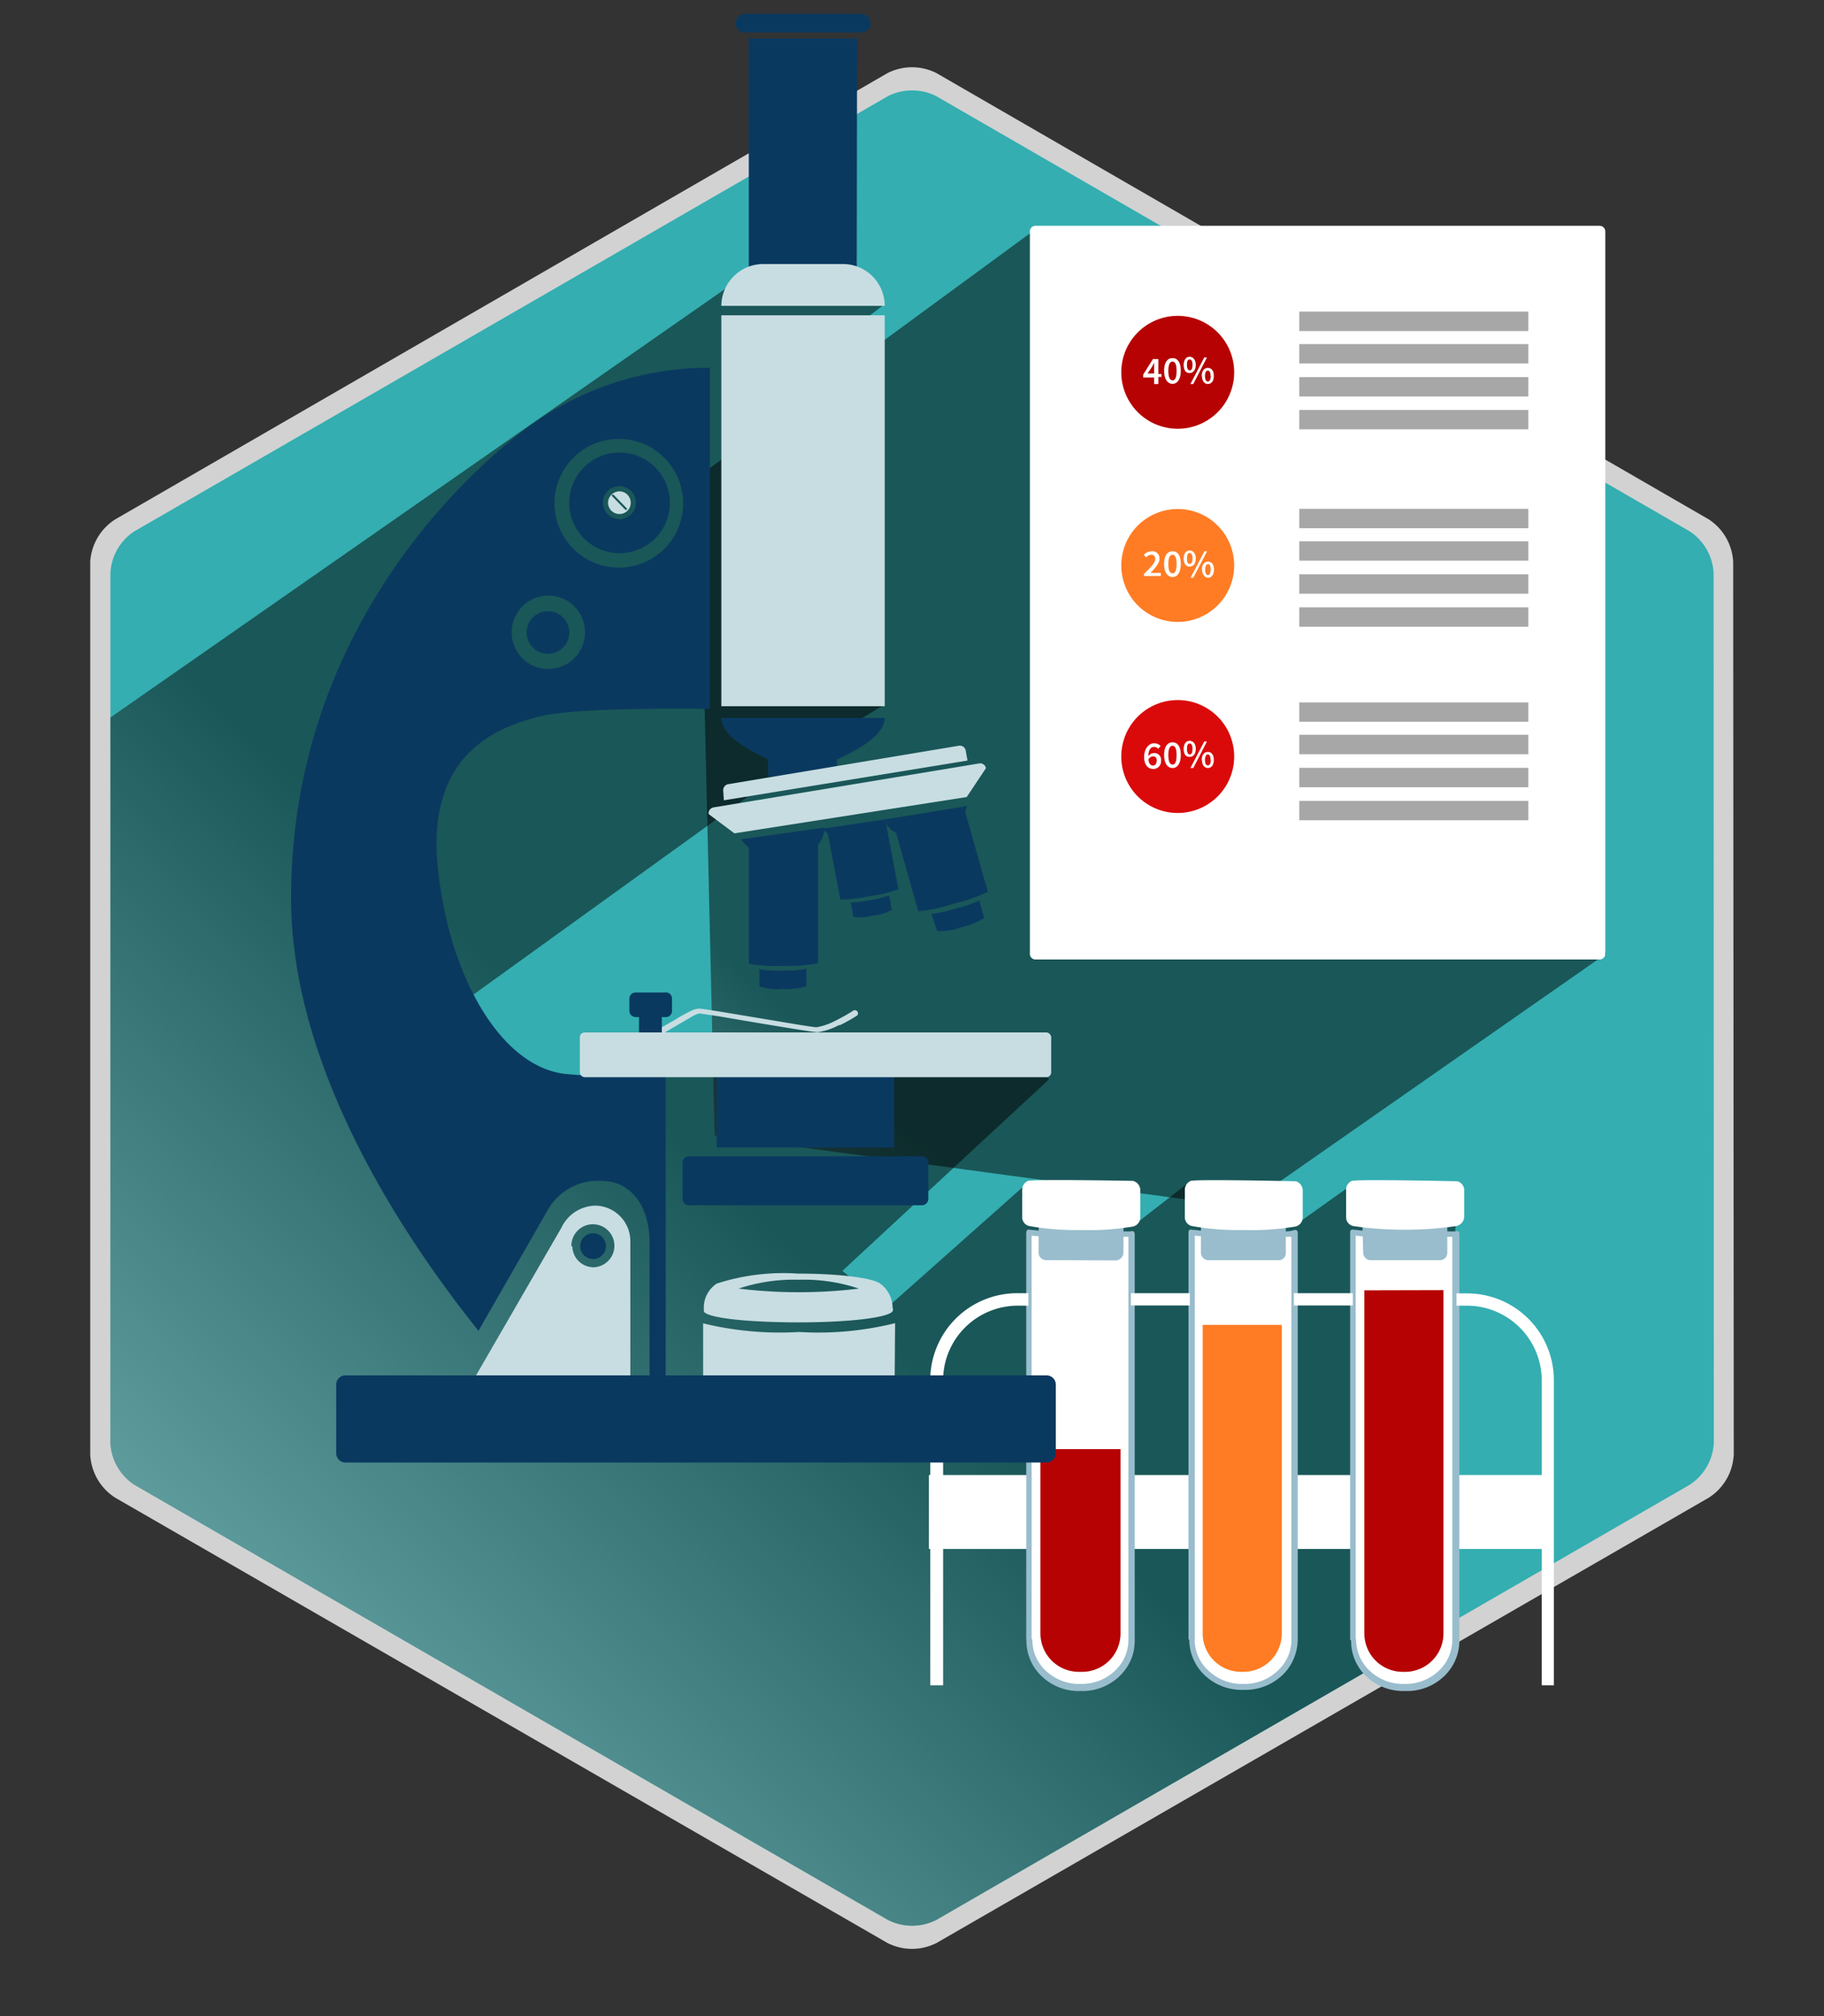 <svg xmlns="http://www.w3.org/2000/svg" xmlns:xlink="http://www.w3.org/1999/xlink" viewBox="0 0 95 105"><rect x="0" y="0" width="95" height="105" fill="#333333" stroke="none"/><defs><style>.cls-1{fill:none;}.cls-2{isolation:isolate;}.cls-3,.cls-6{fill:#fff;}.cls-3{opacity:0.78;mix-blend-mode:screen;}.cls-4{fill:#34aeb1;}.cls-12,.cls-5{opacity:0.5;mix-blend-mode:multiply;}.cls-5{fill:url(#linear-gradient);}.cls-7{fill:#a7a7a7;}.cls-8{fill:#b60202;}.cls-9{fill:#ff7c24;}.cls-10{fill:#da0a0a;}.cls-11{clip-path:url(#clip-path);}.cls-12{fill:url(#linear-gradient-2);}.cls-13{fill:#99bdcd;}.cls-14{fill:#0a3960;}.cls-15{fill:#c7dde2;}</style><linearGradient id="linear-gradient" x1="-5204.87" y1="3767.25" x2="-5139.05" y2="3696.66" gradientTransform="matrix(0.55, 0.07, 0.07, 0.55, 2599.71, -1629.28)" gradientUnits="userSpaceOnUse"><stop offset="0.25" stop-color="#fff"/><stop offset="1"/></linearGradient><clipPath id="clip-path"><path class="cls-1" d="M89.26,75.17A2.77,2.77,0,0,1,88,77.33L48.75,100a2.8,2.8,0,0,1-2.49,0L7,77.33a2.77,2.77,0,0,1-1.25-2.16V29.83A2.77,2.77,0,0,1,7,27.67L46.26,5a2.8,2.8,0,0,1,2.49,0L88,27.67a2.77,2.77,0,0,1,1.25,2.16Z"/></clipPath><linearGradient id="linear-gradient-2" x1="-5259.2" y1="3827.68" x2="-5150.15" y2="3710.73" gradientTransform="matrix(0.55, 0.07, 0.07, 0.55, 2599.71, -1629.28)" gradientUnits="userSpaceOnUse"><stop offset="0.1" stop-color="#fff"/><stop offset="0.19" stop-color="#efefef"/><stop offset="0.36" stop-color="#c6c6c6"/><stop offset="0.59" stop-color="#838383"/><stop offset="0.88" stop-color="#282828"/><stop offset="1"/></linearGradient></defs><title>ly-do-4</title><g class="cls-2"><g id="Layer_1" data-name="Layer 1"><path class="cls-3" d="M90.3,75.74A2.82,2.82,0,0,1,89,78L48.78,101.19a2.82,2.82,0,0,1-2.56,0L6,78A2.82,2.82,0,0,1,4.7,75.74V29.26A2.82,2.82,0,0,1,6,27.05L46.22,3.81a2.82,2.82,0,0,1,2.56,0L89,27.05a2.82,2.82,0,0,1,1.27,2.21Z"/><path class="cls-4" d="M89.26,75.17A2.77,2.77,0,0,1,88,77.33L48.75,100a2.8,2.8,0,0,1-2.49,0L7,77.33a2.77,2.77,0,0,1-1.25-2.16V29.83A2.77,2.77,0,0,1,7,27.67L46.26,5a2.8,2.8,0,0,1,2.49,0L88,27.67a2.77,2.77,0,0,1,1.25,2.16Z"/><polygon class="cls-5" points="83.65 49.67 64.74 62.87 37.22 59.14 36.42 24.78 54.03 11.87 83.65 49.67"/><path class="cls-6" d="M83.61,49.67a.3.3,0,0,1-.3.3H53.94a.29.29,0,0,1-.3-.3V12.06a.29.29,0,0,1,.3-.3H83.31a.3.3,0,0,1,.3.3Z"/><rect class="cls-7" x="67.67" y="16.23" width="11.93" height="1.01"/><rect class="cls-7" x="67.67" y="17.92" width="11.93" height="1.01"/><rect class="cls-7" x="67.67" y="19.64" width="11.93" height="1.01"/><rect class="cls-7" x="67.67" y="21.35" width="11.93" height="1.01"/><rect class="cls-7" x="67.67" y="26.5" width="11.93" height="1.01"/><rect class="cls-7" x="67.67" y="28.19" width="11.93" height="1.01"/><rect class="cls-7" x="67.67" y="29.91" width="11.93" height="1.01"/><rect class="cls-7" x="67.67" y="31.63" width="11.93" height="1.01"/><rect class="cls-7" x="67.67" y="36.58" width="11.93" height="1.01"/><rect class="cls-7" x="67.67" y="38.27" width="11.93" height="1.01"/><rect class="cls-7" x="67.67" y="39.99" width="11.93" height="1.01"/><rect class="cls-7" x="67.67" y="41.71" width="11.93" height="1.01"/><path class="cls-8" d="M64.28,19.39a2.94,2.94,0,1,1-2.94-2.94A2.94,2.94,0,0,1,64.28,19.39Z"/><path class="cls-6" d="M60.49,19.63h-.16V20h-.22v-.34h-.57v-.15l.51-.81h.28v.78h.16Zm-.38-.18v-.29c0-.07,0-.19,0-.27h0l-.1.2-.24.36Z"/><path class="cls-6" d="M60.63,19.31c0-.43.17-.66.44-.66s.43.23.43.66-.17.68-.43.68S60.63,19.75,60.63,19.31Zm.65,0c0-.36-.09-.48-.21-.48s-.22.12-.22.48.09.5.22.5S61.28,19.68,61.28,19.31Z"/><path class="cls-6" d="M61.65,19c0-.26.13-.42.31-.42s.32.16.32.42-.13.43-.32.43S61.65,19.3,61.65,19Zm.46,0c0-.2-.06-.28-.15-.28s-.14.08-.14.28.06.29.14.29S62.11,19.23,62.11,19ZM62,20l.72-1.38h.14L62.15,20Zm.59-.42c0-.27.13-.42.32-.42s.31.15.31.42-.13.42-.31.42S62.6,19.84,62.6,19.57Zm.46,0c0-.2-.06-.28-.14-.28s-.15.08-.15.28.06.29.15.29S63.06,19.77,63.06,19.57Z"/><path class="cls-9" d="M64.28,29.44a2.94,2.94,0,1,1-2.94-2.93A2.94,2.94,0,0,1,64.28,29.44Z"/><path class="cls-6" d="M59.58,29.89c.36-.35.59-.58.59-.78a.2.2,0,0,0-.22-.22.38.38,0,0,0-.25.14l-.13-.13a.55.55,0,0,1,.41-.19.37.37,0,0,1,.41.39c0,.23-.21.47-.47.74l.22,0h.32V30h-.88Z"/><path class="cls-6" d="M60.63,29.37c0-.44.17-.66.44-.66s.43.22.43.66-.17.68-.43.68S60.63,29.81,60.63,29.37Zm.65,0c0-.37-.09-.48-.21-.48s-.22.11-.22.48.09.49.22.49S61.28,29.74,61.28,29.37Z"/><path class="cls-6" d="M61.65,29.09c0-.27.13-.42.31-.42s.32.15.32.42-.13.42-.32.42S61.65,29.36,61.65,29.09Zm.46,0c0-.2-.06-.29-.15-.29s-.14.09-.14.29.06.28.14.28S62.11,29.29,62.11,29.09Zm-.1,1,.72-1.38h.14l-.72,1.38Zm.59-.43c0-.26.13-.41.32-.41s.31.15.31.41-.13.43-.31.43S62.6,29.89,62.6,29.62Zm.46,0c0-.2-.06-.28-.14-.28s-.15.08-.15.28.06.29.15.29S63.06,29.82,63.06,29.62Z"/><path class="cls-10" d="M64.28,39.4a2.94,2.94,0,1,1-2.94-2.94A2.94,2.94,0,0,1,64.28,39.4Z"/><path class="cls-6" d="M60.32,39a.26.26,0,0,0-.2-.1c-.17,0-.3.12-.31.48a.39.39,0,0,1,.28-.16.35.35,0,0,1,.38.4.4.4,0,0,1-.41.43c-.25,0-.47-.2-.47-.63s.25-.71.51-.71a.47.47,0,0,1,.35.14Zm-.07.62c0-.15-.07-.23-.2-.23a.31.31,0,0,0-.23.15c0,.23.11.33.24.33S60.25,39.73,60.25,39.57Z"/><path class="cls-6" d="M60.63,39.32c0-.43.17-.66.44-.66s.43.23.43.66-.17.68-.43.68S60.63,39.76,60.63,39.32Zm.65,0c0-.36-.09-.48-.21-.48s-.22.12-.22.48.09.5.22.5S61.28,39.69,61.28,39.32Z"/><path class="cls-6" d="M61.65,39c0-.27.13-.42.31-.42s.32.15.32.42-.13.42-.32.42S61.65,39.31,61.65,39Zm.46,0c0-.2-.06-.28-.15-.28s-.14.08-.14.28.06.29.14.29S62.11,39.24,62.11,39ZM62,40l.72-1.38h.14L62.15,40Zm.59-.42c0-.27.13-.42.32-.42s.31.15.31.42-.13.42-.31.42S62.6,39.84,62.6,39.58Zm.46,0c0-.2-.06-.29-.14-.29s-.15.09-.15.29.06.28.15.28S63.06,39.78,63.06,39.58Z"/><g class="cls-11"><polygon class="cls-12" points="45.99 15.9 40.31 20.29 45.99 36.74 43.14 38.47 23.13 52.9 28.55 56.28 53.48 54.68 54.63 56.22 43.87 66.19 46.26 68.05 53.44 61.67 59.02 61.62 59.16 63.73 61.88 61.61 67.33 61.57 67.46 63.8 70.59 61.57 75.97 61.54 74.31 85.6 42.41 104.48 4.52 81.21 2.22 39.83 37.82 15.01 45.99 15.9"/></g><rect class="cls-6" x="48.38" y="76.82" width="32.39" height="3.85"/><path class="cls-6" d="M62.1,64.3s-.09,20.8,0,21.53a2.54,2.54,0,0,0,2.55,2,2.38,2.38,0,0,0,2.69-2.17c.27-1.85.09-21.38.09-21.38Z"/><path class="cls-13" d="M62.55,65.23a.39.39,0,0,0,.38.4h3.66a.37.37,0,0,0,.38-.38V63.51a.38.38,0,0,0-.37-.39l-3.67,0a.39.39,0,0,0-.38.39Z"/><path class="cls-13" d="M61.9,85.39l0-21.21a.16.16,0,0,1,.06-.13h0a.14.14,0,0,1,.13,0h0s.26,0,.68.09h0c.49,0,1.2.06,2,.06h0c.89,0,1.73,0,2.21-.07h0a1.51,1.51,0,0,0,.41-.06h0a.17.17,0,0,1,.14,0h0a.16.16,0,0,1,.06.13h0l0,21.22a2.61,2.61,0,0,1-.66,1.68h0a2.81,2.81,0,0,1-2.11.91h-.15a2.8,2.8,0,0,1-1.87-.71h0a2.57,2.57,0,0,1-.86-1.91Zm.32,0A2.22,2.22,0,0,0,63,87.06h0a2.53,2.53,0,0,0,1.66.64h.15a2.51,2.51,0,0,0,1.87-.82h0a2.17,2.17,0,0,0,.58-1.47h0l0-21-.26,0h0c-.5,0-1.34.07-2.24.07h0c-.76,0-1.47,0-2-.07h0l-.53-.06h0l0,21Z"/><path class="cls-9" d="M62.64,69V85.07a2,2,0,0,0,2,2h.12a2,2,0,0,0,2-2V69Z"/><path class="cls-6" d="M62,61.51a.5.5,0,0,0-.29.44v1.43a.47.47,0,0,0,.41.48,13.77,13.77,0,0,0,2.65.2,13.73,13.73,0,0,0,2.63-.17.49.49,0,0,0,.45-.49V62a.5.5,0,0,0-.36-.48S62.06,61.4,62,61.51Z"/><path class="cls-6" d="M70.52,64.3s-.09,20.8,0,21.53a2.45,2.45,0,0,0,2.48,2c1.13,0,2.48-.32,2.75-2.17s.1-21.38.1-21.38Z"/><path class="cls-13" d="M71,65.23a.39.39,0,0,0,.38.4H75a.38.38,0,0,0,.38-.38V63.51a.39.39,0,0,0-.38-.39l-3.66,0a.4.4,0,0,0-.39.39Z"/><path class="cls-13" d="M70.32,85.39l0-21.21a.16.16,0,0,1,.06-.13h0a.15.15,0,0,1,.13,0h0s.27,0,.68.09h0c.49,0,1.2.06,2,.06h0c.89,0,1.74,0,2.22-.07h0a3.8,3.8,0,0,0,.41,0h0a.16.16,0,0,1,.13,0h0a.16.16,0,0,1,.06.13h0l0,21.22a2.56,2.56,0,0,1-.66,1.68h0a2.79,2.79,0,0,1-2.1.91h-.15a2.8,2.8,0,0,1-1.88-.71h0a2.53,2.53,0,0,1-.85-1.91Zm.31,0a2.23,2.23,0,0,0,.76,1.67h0a2.51,2.51,0,0,0,1.66.64h.15a2.51,2.51,0,0,0,1.87-.82h0a2.21,2.21,0,0,0,.57-1.47h0l0-21-.27,0h0c-.49,0-1.34.07-2.24.07h0c-.75,0-1.47,0-2-.07h0l-.52-.06h0l0,21Z"/><path class="cls-8" d="M71.06,67.2V85.07a2,2,0,0,0,2,2h.12a2,2,0,0,0,2-2V67.19Z"/><path class="cls-6" d="M70.39,61.51a.49.49,0,0,0-.28.44v1.43a.47.47,0,0,0,.41.48,19,19,0,0,0,5.29,0,.51.51,0,0,0,.45-.49V62a.48.48,0,0,0-.36-.48S70.47,61.4,70.39,61.51Z"/><path class="cls-6" d="M53.63,64.3s-.09,20.8,0,21.53a2.57,2.57,0,0,0,2.52,2c1.13,0,2.44-.32,2.71-2.17S59,64.31,59,64.31Z"/><rect class="cls-13" x="55.05" y="62.16" width="2.52" height="4.42" rx="0.39" transform="translate(-8.34 120.37) rotate(-89.72)"/><path class="cls-13" d="M53.45,85.39l0-21.21a.26.26,0,0,1,.06-.13h0a.16.16,0,0,1,.13,0h0s.27,0,.69.09h0c.48,0,1.19.06,1.95.06h0c.89,0,1.73,0,2.21-.07h0a3.8,3.8,0,0,0,.41,0h0a.14.14,0,0,1,.13,0h0a.17.17,0,0,1,.07.13h0l0,21.22a2.51,2.51,0,0,1-.66,1.68h0a2.79,2.79,0,0,1-2.1.91h-.15a2.78,2.78,0,0,1-1.87-.71h0a2.54,2.54,0,0,1-.86-1.91Zm.32,0a2.18,2.18,0,0,0,.75,1.67h0a2.53,2.53,0,0,0,1.66.64h.15a2.51,2.51,0,0,0,1.87-.82h0a2.16,2.16,0,0,0,.57-1.47h0l0-21-.26,0h0c-.5,0-1.35.07-2.25.07h0c-.75,0-1.46,0-2-.07h0l-.53-.06h0l0,21Z"/><path class="cls-8" d="M54.19,75.47v9.6a2,2,0,0,0,2,2h.12a2,2,0,0,0,2.05-2V75.47Z"/><path class="cls-6" d="M53.52,61.51a.49.49,0,0,0-.28.44v1.43a.47.47,0,0,0,.41.48,13.85,13.85,0,0,0,2.65.2,13.85,13.85,0,0,0,2.64-.17.49.49,0,0,0,.45-.49V62A.5.5,0,0,0,59,61.5S53.6,61.4,53.52,61.51Z"/><path class="cls-6" d="M48.45,87.77V71.88A4.53,4.53,0,0,1,53,67.35h.56V68H53a3.89,3.89,0,0,0-3.88,3.89h0V87.77Z"/><path class="cls-6" d="M80.3,87.77V71.88A3.9,3.9,0,0,0,76.41,68h-.55v-.64h.55a4.52,4.52,0,0,1,4.52,4.53h0V87.77H80.3Z"/><polygon class="cls-6" points="58.9 67.99 58.9 67.35 61.97 67.35 61.97 67.99 58.9 67.99 58.9 67.99"/><polygon class="cls-6" points="67.39 67.99 67.39 67.35 70.46 67.35 70.46 67.99 67.39 67.99 67.39 67.99"/><path class="cls-14" d="M37.33,59.76h9.24v-4.1H37.33Z"/><path class="cls-14" d="M35.55,62.41a.33.33,0,0,0,.3.36h12.2a.34.34,0,0,0,.3-.36V60.58a.34.34,0,0,0-.3-.36H35.85a.33.33,0,0,0-.3.36Z"/><path class="cls-14" d="M38.32,1.2a.47.47,0,0,0,.45.49h6.12a.48.48,0,0,0,.45-.49h0a.47.47,0,0,0-.45-.48H38.77a.47.47,0,0,0-.45.48Z"/><path class="cls-14" d="M44.64,2H39V15.27h5.62Z"/><path class="cls-15" d="M37.57,15.93h0a2.19,2.19,0,0,1,2.18-2.18h4.16a2.18,2.18,0,0,1,2.17,2.18H37.57Z"/><path class="cls-15" d="M46.08,16.42H37.57V36.78h8.51Z"/><path class="cls-14" d="M37.57,37.39h8.51c0,1.2-2.55,2.15-2.49,2.18v.87H40v-.89C39.76,39.41,37.57,38.51,37.57,37.39Z"/><path class="cls-14" d="M44.31,47a5.67,5.67,0,0,0,1-.12,5.93,5.93,0,0,0,1-.24l.14.75a2.58,2.58,0,0,1-1,.3,2.61,2.61,0,0,1-1,.06Z"/><path class="cls-14" d="M43.1,43.34l.67,3.51a7.56,7.56,0,0,0,1.53-.18,6.38,6.38,0,0,0,1.49-.36l-.66-3.51s-.7.19-1.49.33S43.1,43.34,43.1,43.34Z"/><path class="cls-14" d="M42.86,43.16a1.39,1.39,0,0,0,.25.24,13.88,13.88,0,0,0,1.56-.19,11.33,11.33,0,0,0,1.48-.34,1.09,1.09,0,0,0,.16-.23Z"/><path class="cls-14" d="M39.55,50.48a6.28,6.28,0,0,0,1.22.07A6.65,6.65,0,0,0,42,50.46v.9a3.08,3.08,0,0,1-1.22.14,2.76,2.76,0,0,1-1.22-.13Z"/><path class="cls-14" d="M39,44v6.19a7.46,7.46,0,0,0,1.8.11,8.24,8.24,0,0,0,1.81-.13l0-6.33a9.52,9.52,0,0,1-1.75.13C39.92,44,39.06,44,39,44Z"/><path class="cls-14" d="M38.6,43.71a2.88,2.88,0,0,0,.41.45c.09,0,.75,0,1.69,0s1.8-.06,1.8-.06a1.36,1.36,0,0,0,.44-1Z"/><path class="cls-14" d="M48.51,47.6a6.29,6.29,0,0,0,1.24-.28A6.1,6.1,0,0,0,51,46.9l.26.9a3.2,3.2,0,0,1-1.19.49,3.11,3.11,0,0,1-1.26.2Z"/><path class="cls-14" d="M46.62,43.2l1.21,4.26a8.26,8.26,0,0,0,1.84-.4,7.85,7.85,0,0,0,1.78-.62l-1.21-4.26s-.84.32-1.78.58S46.62,43.2,46.62,43.2Z"/><path class="cls-14" d="M46.26,42.65a1.47,1.47,0,0,1-.12.22c.12.22.36.48.56.49,0,0,.67-.12,1.77-.43a11.94,11.94,0,0,0,1.76-.6,1.55,1.55,0,0,0,.14-.35Z"/><path class="cls-15" d="M38.25,43.4l-1.34-1a.31.31,0,0,1,.25-.35L51,39.76a.3.3,0,0,1,.35.25l-1,1.5Z"/><path class="cls-15" d="M37.7,41.68l12.69-2.07-.09-.5a.31.31,0,0,0-.37-.27l-12,2a.32.32,0,0,0-.26.37Z"/><path class="cls-15" d="M43.71,53.41a8.91,8.91,0,0,0,.93-.52h0a.16.16,0,0,0,0-.23h0a.17.17,0,0,0-.24,0h0a9.21,9.21,0,0,1-.87.49h0a3.38,3.38,0,0,1-1,.35h0c-.13,0-1-.14-2-.31h0l-3.06-.51h0c-.57-.09-.95-.15-1.07-.15h0a1.07,1.07,0,0,0-.47.15h0a6.19,6.19,0,0,0-.56.3h0c-.37.23-1.19.68-1.19.69h0a.16.16,0,0,0,0,.23h0a.16.16,0,0,0,.23,0h0s1.22-.72,1.71-1h0a1.19,1.19,0,0,1,.32-.12h0l1,.15h0l2,.34h0c1.45.24,2.88.48,3.15.49h0a3.49,3.49,0,0,0,1.14-.39Z"/><rect class="cls-14" x="33.28" y="52.58" width="1.19" height="1.41"/><path class="cls-14" d="M33.11,51.69h1.51A.32.32,0,0,1,35,52v.65a.32.32,0,0,1-.32.32H33.11a.33.33,0,0,1-.33-.33V52A.32.32,0,0,1,33.11,51.69Z"/><path class="cls-15" d="M46.59,72.65a.33.33,0,0,1-.33.33H36.94a.33.33,0,0,1-.32-.33V68.92s0,0,0,0a16.88,16.88,0,0,0,5,.45,16.52,16.52,0,0,0,5-.46s0,0,0,0Z"/><path class="cls-15" d="M36.66,68.2l0,.11c.23.34,2.34.56,4.93.56s4.67-.24,4.9-.58c0,0,.05-.14,0-.16a1.58,1.58,0,0,0-.62-1.26c-.36-.3-2.05-.54-4.3-.54a11.27,11.27,0,0,0-4.24.52A1.5,1.5,0,0,0,36.66,68.2Zm1.81-1.09a9.09,9.09,0,0,1,3.14-.46,9,9,0,0,1,3.12.46,25.88,25.88,0,0,1-6.26,0Z"/><path class="cls-15" d="M23.76,73.42h9.07V64.67h0v0A1.85,1.85,0,0,0,31,62.79a2,2,0,0,0-1.76,1.15Zm6-8.51A1.12,1.12,0,1,1,30.92,66,1.11,1.11,0,0,1,29.81,64.91Z"/><path class="cls-14" d="M30.22,64.89a.67.67,0,1,0,.67-.66A.67.67,0,0,0,30.22,64.89Z"/><path class="cls-14" d="M29.65,26.18a2.62,2.62,0,1,0,2.61-2.61A2.61,2.61,0,0,0,29.65,26.18Zm1.75,0a.86.86,0,1,1,.86.86A.87.87,0,0,1,31.4,26.18Z"/><path class="cls-15" d="M31.67,26.18a.59.59,0,0,0,.59.59.58.58,0,0,0,.59-.59.59.59,0,0,0-.59-.59A.6.6,0,0,0,31.67,26.18Zm.21-.41a.07.07,0,0,1,.08,0l.69.71s0,.06,0,.07,0,0-.08,0l-.69-.71A.06.06,0,0,1,31.88,25.77Z"/><path class="cls-14" d="M27.43,32.94a1.11,1.11,0,1,0,1.11-1.11A1.11,1.11,0,0,0,27.43,32.94Z"/><path class="cls-14" d="M15.16,46.78c0,8.67,5.59,17.32,9.76,22.53L28.54,63a3,3,0,0,1,2.8-1.5c1.42,0,2.53,1.2,2.49,3.33,0,0,0,6.5,0,9.7h.84V55.88a24.26,24.26,0,0,1-5,.07c-3.48-.19-6.29-5-6.87-10.81s3-7.24,5.28-7.82c1.75-.44,6.63-.43,8.89-.4V19.15a16,16,0,0,0-9.63,3.21C23.66,25.16,15.16,33.36,15.16,46.78ZM32.23,29.56a3.35,3.35,0,1,1,3.35-3.34A3.34,3.34,0,0,1,32.23,29.56Zm-5.58,3.38a1.91,1.91,0,1,1,1.9,1.9A1.9,1.9,0,0,1,26.65,32.94Z"/><path class="cls-14" d="M18,71.63H54.51a.48.48,0,0,1,.48.48v3.57a.49.49,0,0,1-.49.49H18a.49.49,0,0,1-.49-.49V72.12A.48.48,0,0,1,18,71.63Z"/><rect class="cls-15" x="30.2" y="53.77" width="24.55" height="2.33" rx="0.25"/></g></g></svg>